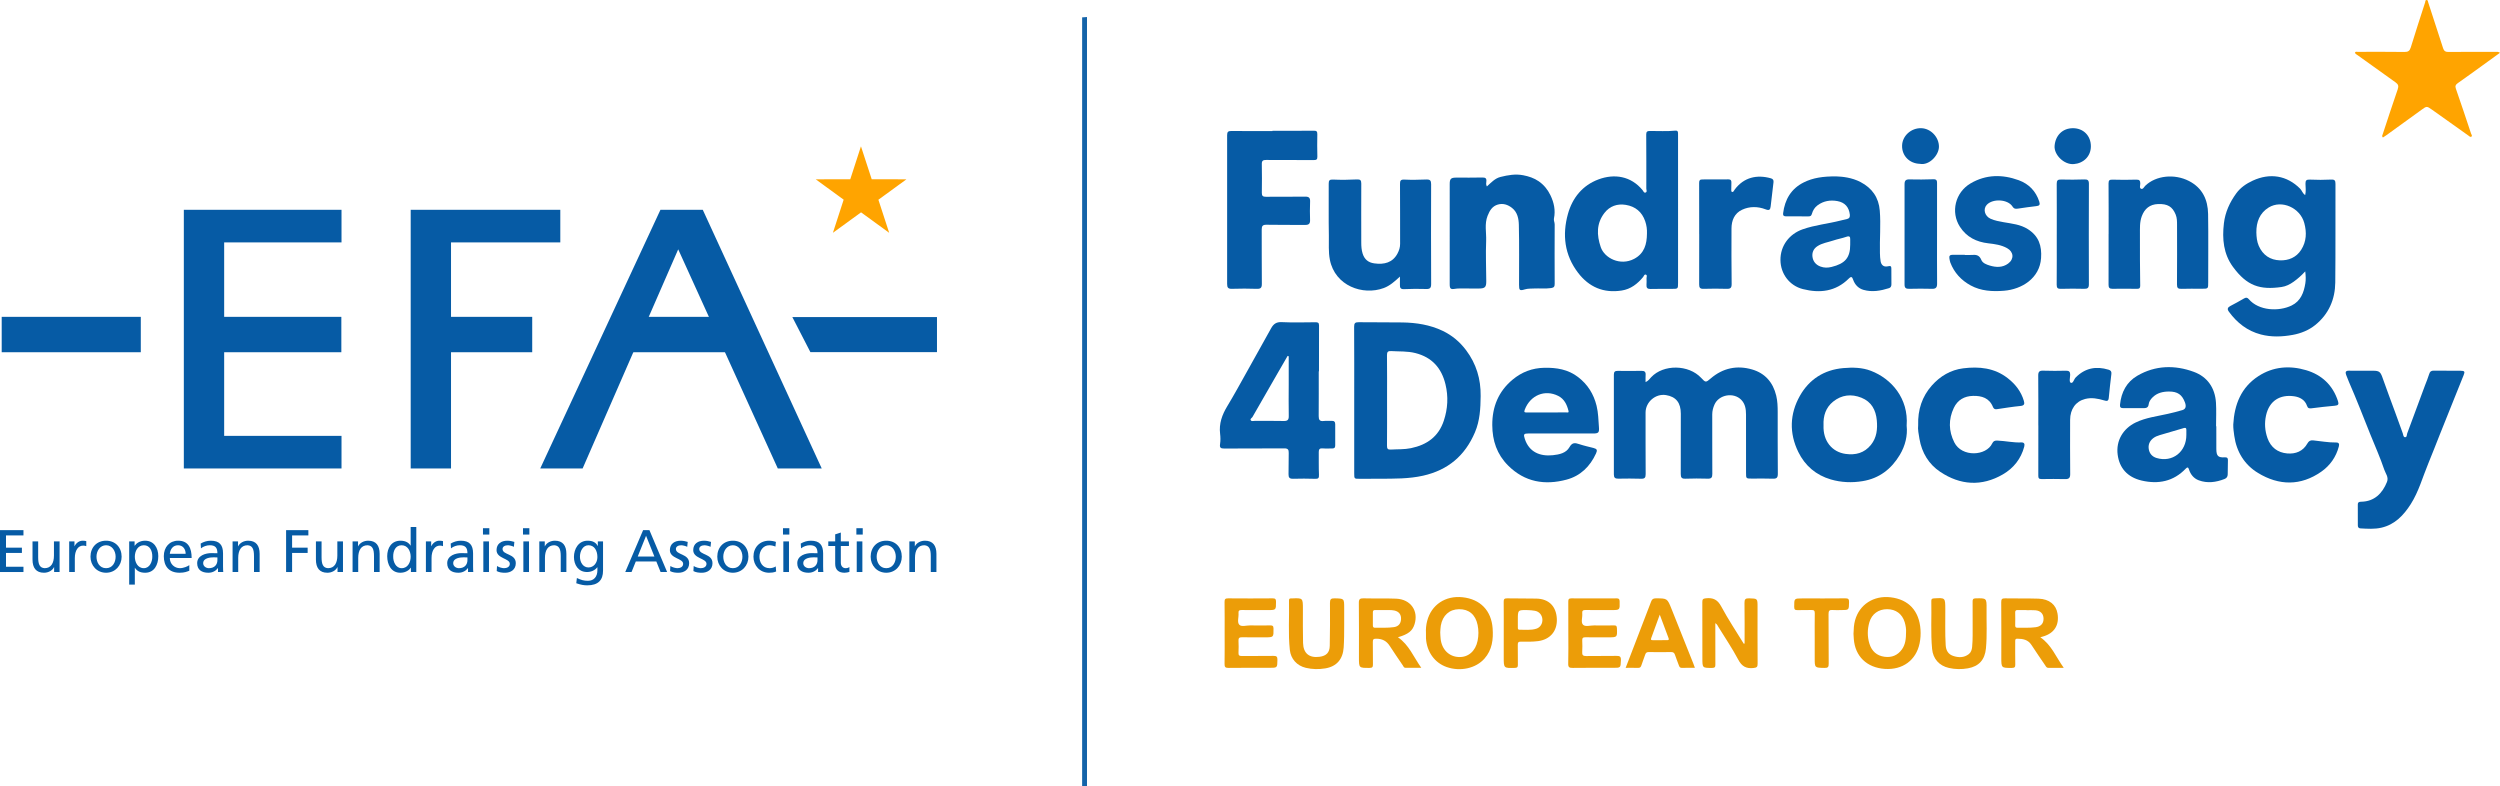 <?xml version="1.0" encoding="UTF-8"?>
<svg xmlns="http://www.w3.org/2000/svg" xmlns:xlink="http://www.w3.org/1999/xlink" version="1.1" id="Layer_1" x="0px" y="0px" width="538.326px" height="169.345px" viewBox="0 0 538.326 169.345" xml:space="preserve">
<path fill-rule="evenodd" clip-rule="evenodd" fill="#1463A9" d="M234.064,3.667c0,55.226,0,110.45,0,165.676  c-0.35,0-0.699,0.001-1.048,0.002c0-55.201,0-110.403,0-165.604C233.365,3.716,233.714,3.691,234.064,3.667z"></path>
<g>
	<polyline fill="#065BA5" points="0,114.155 5.052,114.155 5.052,115.292 1.292,115.292 1.292,117.928 4.715,117.928 4.715,119.063    1.292,119.063 1.292,122.037 5.052,122.037 5.052,123.174 0,123.174 0,114.155  "></polyline>
	<path fill="#065BA5" d="M12.831,123.174h-1.175v-1.046h-0.027c-0.361,0.749-1.239,1.201-2.157,1.201c-1.707,0-2.47-1.062-2.47-2.83   v-3.918h1.216v3.414c0,1.535,0.337,2.285,1.396,2.352c1.383,0,2.003-1.111,2.003-2.713v-3.053h1.215V123.174"></path>
	<path fill="#065BA5" d="M14.897,116.581h1.138v1.023h0.027c0.322-0.685,1.019-1.176,1.717-1.176c0.362,0,0.543,0.039,0.8,0.091   v1.085c-0.22-0.09-0.465-0.118-0.672-0.118c-1.085,0-1.795,1.034-1.795,2.688v3h-1.215V116.581"></path>
	<path fill="#065BA5" d="M22.843,116.429c2.005,0,3.348,1.445,3.348,3.448c0,1.889-1.37,3.452-3.348,3.452   c-1.989,0-3.359-1.563-3.359-3.452C19.484,117.874,20.827,116.429,22.843,116.429 M22.843,122.347c1.422,0,2.055-1.292,2.055-2.47   c0-1.251-0.763-2.468-2.055-2.468c-1.303,0-2.067,1.217-2.067,2.468C20.776,121.055,21.409,122.347,22.843,122.347z"></path>
	<path fill="#065BA5" d="M27.817,116.581h1.163v0.934h0.026c0.322-0.491,1.072-1.086,2.236-1.086c1.913,0,2.843,1.563,2.843,3.334   c0,1.809-0.84,3.566-2.832,3.566c-1.162,0-1.821-0.452-2.196-1.062h-0.024v3.62h-1.216V116.581 M30.982,117.409   c-1.316,0-1.949,1.255-1.949,2.48c0,1.099,0.569,2.457,1.938,2.457c1.303,0,1.845-1.462,1.822-2.494   C32.817,118.664,32.301,117.409,30.982,117.409z"></path>
	<path fill="#065BA5" d="M40.765,122.9c-0.465,0.171-0.996,0.429-2.082,0.429c-2.337,0-3.409-1.424-3.409-3.566   c0-1.951,1.226-3.334,3.087-3.334c2.197,0,2.906,1.603,2.906,3.722h-4.701c0,1.303,1.019,2.196,2.169,2.196   c0.801,0,1.732-0.413,2.029-0.658V122.9 M39.976,119.243c0-1.008-0.594-1.834-1.641-1.834c-1.188,0-1.678,0.984-1.768,1.834H39.976   z"></path>
	<path fill="#065BA5" d="M43.207,117.047c0.607-0.359,1.33-0.618,2.171-0.618c1.888,0,2.647,0.931,2.647,2.725v2.729   c0,0.747,0.027,1.094,0.053,1.292h-1.137v-0.853h-0.027c-0.282,0.398-0.928,1.008-2.039,1.008c-1.423,0-2.418-0.625-2.418-2.057   c0-1.654,1.808-2.169,3.064-2.169c0.476,0,0.813,0,1.292,0.026c0-1.138-0.415-1.721-1.63-1.721c-0.683,0-1.419,0.26-1.911,0.674   L43.207,117.047 M46.813,120.034c-0.26,0-0.518-0.025-0.776-0.025c-0.659,0-2.287,0.103-2.287,1.264   c0,0.695,0.673,1.074,1.227,1.074c1.202,0,1.837-0.749,1.837-1.733V120.034z"></path>
	<path fill="#065BA5" d="M50.081,116.581h1.176v1.049h0.026c0.361-0.749,1.239-1.201,2.157-1.201c1.705,0,2.468,1.058,2.468,2.83   v3.915h-1.215v-3.411c0-1.54-0.335-2.287-1.394-2.354c-1.383,0-2.005,1.111-2.005,2.715v3.05h-1.213V116.581"></path>
	<polyline fill="#065BA5" points="61.606,114.155 66.4,114.155 66.4,115.292 62.898,115.292 62.898,117.928 66.244,117.928    66.244,119.063 62.898,119.063 62.898,123.174 61.606,123.174 61.606,114.155  "></polyline>
	<path fill="#065BA5" d="M73.854,123.174h-1.175v-1.046h-0.027c-0.362,0.749-1.239,1.201-2.157,1.201   c-1.707,0-2.467-1.062-2.467-2.83v-3.918h1.215v3.414c0,1.535,0.335,2.285,1.394,2.352c1.384,0,2.003-1.111,2.003-2.713v-3.053   h1.214V123.174"></path>
	<path fill="#065BA5" d="M75.92,116.581h1.178v1.049h0.024c0.361-0.749,1.242-1.201,2.159-1.201c1.705,0,2.467,1.058,2.467,2.83   v3.915h-1.215v-3.411c0-1.54-0.335-2.287-1.396-2.354c-1.383,0-2.002,1.111-2.002,2.715v3.05H75.92V116.581"></path>
	<path fill="#065BA5" d="M88.48,122.243h-0.024c-0.324,0.489-1.074,1.086-2.25,1.086c-1.989,0-2.829-1.771-2.829-3.566   c0-1.771,0.93-3.334,2.843-3.334c1.151,0,1.808,0.452,2.183,1.058h0.026v-4.004h1.215v9.691H88.48V122.243 M86.491,122.347   c1.369,0,1.938-1.358,1.938-2.457c0-1.226-0.633-2.48-1.952-2.48c-1.316,0-1.835,1.242-1.808,2.443   C84.642,120.885,85.185,122.347,86.491,122.347z"></path>
	<path fill="#065BA5" d="M91.71,116.581h1.136v1.023h0.026c0.324-0.685,1.021-1.176,1.721-1.176c0.362,0,0.542,0.039,0.8,0.091   v1.085c-0.221-0.09-0.465-0.118-0.672-0.118c-1.085,0-1.795,1.034-1.795,2.688v3H91.71V116.581"></path>
	<path fill="#065BA5" d="M97.047,117.047c0.606-0.359,1.33-0.618,2.171-0.618c1.887,0,2.649,0.931,2.649,2.725v2.729   c0,0.747,0.026,1.094,0.051,1.292h-1.137v-0.853h-0.026c-0.284,0.398-0.93,1.008-2.043,1.008c-1.42,0-2.415-0.625-2.415-2.057   c0-1.654,1.808-2.169,3.063-2.169c0.478,0,0.812,0,1.292,0.026c0-1.138-0.414-1.721-1.629-1.721c-0.686,0-1.42,0.26-1.911,0.674   L97.047,117.047 M100.652,120.034c-0.258,0-0.517-0.025-0.775-0.025c-0.659,0-2.287,0.103-2.287,1.264   c0,0.695,0.671,1.074,1.227,1.074c1.203,0,1.836-0.749,1.836-1.733V120.034z"></path>
	<path fill="#065BA5" d="M105.369,115.108h-1.37v-1.369h1.37V115.108 M104.077,116.581h1.215v6.591h-1.215V116.581z"></path>
	<path fill="#065BA5" d="M107.023,121.882c0.478,0.309,1.163,0.465,1.51,0.465c0.556,0,1.243-0.232,1.243-0.943   c0-1.201-2.856-1.098-2.856-2.945c0-1.37,1.021-2.029,2.324-2.029c0.569,0,1.034,0.116,1.514,0.259l-0.105,1.06   c-0.271-0.168-0.993-0.338-1.277-0.338c-0.62,0-1.163,0.26-1.163,0.801c0,1.346,2.852,0.959,2.852,3.063   c0,1.41-1.12,2.057-2.296,2.057c-0.622,0-1.255-0.066-1.811-0.361L107.023,121.882"></path>
	<path fill="#065BA5" d="M113.988,115.108h-1.37v-1.369h1.37V115.108 M112.696,116.581h1.214v6.591h-1.214V116.581z"></path>
	<path fill="#065BA5" d="M116.13,116.581h1.174v1.049h0.028c0.361-0.749,1.238-1.201,2.156-1.201c1.708,0,2.47,1.058,2.47,2.83   v3.915h-1.215v-3.411c0-1.54-0.338-2.287-1.396-2.354c-1.383,0-2.003,1.111-2.003,2.715v3.05h-1.215V116.581"></path>
	<path fill="#065BA5" d="M129.852,122.886c0,2.007-1.032,3.154-3.396,3.154c-0.7,0-1.305-0.09-2.367-0.451l0.131-1.125   c0.93,0.429,1.486,0.597,2.375,0.597c1.279,0,2.042-0.868,2.042-2.266v-0.646h-0.026c-0.517,0.687-1.367,1.024-2.209,1.024   c-1.884,0-2.815-1.54-2.815-3.243c0-1.695,0.954-3.502,2.946-3.502c1.161,0,1.807,0.424,2.169,1.137h0.025v-0.984h1.125V122.886    M128.637,119.956c0-1.369-0.633-2.547-1.923-2.547c-1.229,0-1.835,1.332-1.835,2.457c0,1.24,0.696,2.324,1.835,2.324   C127.849,122.19,128.637,121.183,128.637,119.956z"></path>
	<path fill="#065BA5" d="M138.483,114.155h1.357l3.812,9.019h-1.408l-0.917-2.276h-4.419l-0.917,2.276h-1.357L138.483,114.155    M139.116,115.369l-1.796,4.472h3.592L139.116,115.369z"></path>
	<path fill="#065BA5" d="M144.35,121.882c0.476,0.309,1.163,0.465,1.512,0.465c0.556,0,1.24-0.232,1.24-0.943   c0-1.201-2.855-1.098-2.855-2.945c0-1.37,1.021-2.029,2.326-2.029c0.569,0,1.034,0.116,1.512,0.259l-0.103,1.06   c-0.271-0.168-0.995-0.338-1.279-0.338c-0.621,0-1.163,0.26-1.163,0.801c0,1.346,2.855,0.959,2.855,3.063   c0,1.41-1.124,2.057-2.3,2.057c-0.62,0-1.256-0.066-1.809-0.361L144.35,121.882"></path>
	<path fill="#065BA5" d="M149.376,121.882c0.478,0.309,1.163,0.465,1.51,0.465c0.556,0,1.242-0.232,1.242-0.943   c0-1.201-2.855-1.098-2.855-2.945c0-1.37,1.021-2.029,2.326-2.029c0.566,0,1.033,0.116,1.509,0.259l-0.103,1.06   c-0.271-0.168-0.993-0.338-1.279-0.338c-0.618,0-1.161,0.26-1.161,0.801c0,1.346,2.856,0.959,2.856,3.063   c0,1.41-1.125,2.057-2.3,2.057c-0.62,0-1.253-0.066-1.809-0.361L149.376,121.882"></path>
	<path fill="#065BA5" d="M157.814,116.429c2.001,0,3.345,1.445,3.345,3.448c0,1.889-1.37,3.452-3.345,3.452   c-1.992,0-3.361-1.563-3.361-3.452C154.453,117.874,155.798,116.429,157.814,116.429 M157.814,122.347   c1.419,0,2.053-1.292,2.053-2.47c0-1.251-0.76-2.468-2.053-2.468c-1.307,0-2.069,1.217-2.069,2.468   C155.745,121.055,156.378,122.347,157.814,122.347z"></path>
	<path fill="#065BA5" d="M166.974,117.692c-0.465-0.193-0.93-0.283-1.318-0.283c-1.357,0-2.122,1.217-2.122,2.468   c0,1.178,0.633,2.47,2.197,2.47c0.416,0,0.933-0.129,1.308-0.379l0.09,1.09c-0.502,0.23-1.085,0.271-1.527,0.271   c-1.99,0-3.36-1.563-3.36-3.452c0-2.003,1.348-3.448,3.36-3.448c0.491,0,1.124,0.116,1.477,0.259L166.974,117.692"></path>
	<path fill="#065BA5" d="M169.972,115.108h-1.37v-1.369h1.37V115.108 M168.677,116.581h1.215v6.591h-1.215V116.581z"></path>
	<path fill="#065BA5" d="M172.424,117.047c0.61-0.359,1.333-0.618,2.171-0.618c1.887,0,2.649,0.931,2.649,2.725v2.729   c0,0.747,0.025,1.094,0.051,1.292h-1.137v-0.853h-0.023c-0.287,0.398-0.933,1.008-2.044,1.008c-1.421,0-2.416-0.625-2.416-2.057   c0-1.654,1.811-2.169,3.063-2.169c0.48,0,0.814,0,1.292,0.026c0-1.138-0.414-1.721-1.626-1.721c-0.687,0-1.424,0.26-1.915,0.674   L172.424,117.047 M176.03,120.034c-0.256,0-0.517-0.025-0.775-0.025c-0.659,0-2.287,0.103-2.287,1.264   c0,0.695,0.672,1.074,1.228,1.074c1.204,0,1.835-0.749,1.835-1.733V120.034z"></path>
	<path fill="#065BA5" d="M182.801,117.565h-1.745v3.604c0,0.765,0.465,1.178,1.021,1.178c0.375,0,0.646-0.116,0.827-0.232v1.034   c-0.271,0.077-0.646,0.181-1.034,0.181c-1.254,0-2.029-0.597-2.029-1.912v-3.852h-1.486v-0.984h1.486v-1.521l1.214-0.389v1.91   h1.745V117.565"></path>
	<path fill="#065BA5" d="M185.773,115.108h-1.37v-1.369h1.37V115.108 M184.48,116.581h1.215v6.591h-1.215V116.581z"></path>
	<path fill="#065BA5" d="M190.838,116.429c2.002,0,3.344,1.445,3.344,3.448c0,1.889-1.368,3.452-3.344,3.452   c-1.99,0-3.36-1.563-3.36-3.452C187.479,117.874,188.822,116.429,190.838,116.429 M190.838,122.347c1.421,0,2.054-1.292,2.054-2.47   c0-1.251-0.762-2.468-2.054-2.468c-1.306,0-2.068,1.217-2.068,2.468C188.771,121.055,189.404,122.347,190.838,122.347z"></path>
	<path fill="#065BA5" d="M195.811,116.581h1.176v1.049h0.026c0.362-0.749,1.243-1.201,2.16-1.201c1.704,0,2.468,1.058,2.468,2.83   v3.915h-1.217v-3.411c0-1.54-0.333-2.287-1.396-2.354c-1.382,0-2.003,1.111-2.003,2.715v3.05h-1.214V116.581"></path>
	<rect x="91.448" y="68.226" fill="#065BA5" width="23.154" height="7.62"></rect>
	<polyline fill="#065BA5" points="88.434,45.178 120.651,45.178 120.651,52.201 97.118,52.201 97.118,68.48 97.089,69.949    97.089,70.813 97.118,75.501 97.118,100.88 88.434,100.88 88.434,45.178  "></polyline>
	<rect x="132.341" y="68.226" fill="#065BA5" width="27.933" height="7.62"></rect>
	<polyline fill="#FFA400" points="195.184,38.611 189.146,43.009 191.467,50.131 185.411,45.723 179.351,50.131 181.666,42.996    175.646,38.611 183.089,38.603 185.389,31.509 187.707,38.603 195.184,38.611  "></polyline>
	<polyline fill="#065BA5" points="116.327,100.88 125.454,100.88 146.038,53.687 167.484,100.88 176.947,100.88 151.33,45.178    142.213,45.178 116.327,100.88  "></polyline>
	<rect x="43.551" y="68.226" fill="#065BA5" width="29.951" height="7.62"></rect>
	<rect x="0.366" y="68.226" fill="#065BA5" width="29.951" height="7.62"></rect>
	<polyline fill="#065BA5" points="39.584,45.178 73.539,45.178 73.539,52.201 48.269,52.201 48.269,68.48 48.252,70.074    48.252,72.443 48.269,75.501 48.269,93.856 73.539,93.856 73.539,100.88 39.584,100.88 39.584,45.178  "></polyline>
	<polyline fill="#065BA5" points="170.616,68.278 201.761,68.278 201.761,75.82 174.5,75.82 170.616,68.278  "></polyline>
</g>
<g>
	<path fill-rule="evenodd" clip-rule="evenodd" fill="#065BA5" d="M291.604,86.171c0-5.266,0.015-10.531-0.018-15.795   c-0.004-0.765,0.193-1.006,0.981-0.993c3.158,0.051,6.318-0.007,9.476,0.05c2.964,0.055,5.862,0.506,8.576,1.793   c2.04,0.97,3.714,2.373,5.075,4.185c2.201,2.932,3.181,6.209,3.136,9.869c-0.032,2.673-0.155,5.278-1.225,7.803   c-2.141,5.046-5.811,8.138-11.169,9.347c-3.094,0.697-6.208,0.637-9.329,0.66c-1.463,0.012-2.926-0.004-4.389,0.008   c-1.084,0.01-1.115-0.01-1.115-1.133C291.601,96.7,291.602,91.435,291.604,86.171z M298.676,86.219   c0,3.245,0.017,6.492-0.014,9.737c-0.006,0.641,0.145,0.895,0.824,0.85c1.447-0.094,2.884,0.002,4.346-0.304   c3.452-0.723,5.919-2.483,7.06-5.899c0.862-2.583,1.008-5.202,0.362-7.857c-0.852-3.501-2.897-5.813-6.476-6.721   c-1.731-0.438-3.478-0.316-5.22-0.427c-0.688-0.043-0.906,0.177-0.898,0.882C298.698,79.727,298.677,82.972,298.676,86.219z"></path>
	<path fill-rule="evenodd" clip-rule="evenodd" fill="#065BA5" d="M496.389,58.435c-0.828,0.896-1.619,1.598-2.491,2.221   c-0.806,0.576-1.658,1.01-2.616,1.146c-4.599,0.658-7.432-0.196-10.466-4.346c-2.029-2.776-2.341-5.99-1.943-9.358   c0.286-2.434,1.257-4.52,2.653-6.45c0.91-1.257,2.176-2.111,3.565-2.751c3.691-1.705,7.349-1.133,10.2,1.735   c0.388,0.391,0.5,0.994,1.085,1.377c0.204-0.84,0.086-1.643,0.065-2.424c-0.02-0.748,0.211-0.945,0.962-0.91   c1.517,0.072,3.042,0.072,4.559-0.006c0.778-0.04,0.938,0.213,0.936,0.931c-0.024,7.075,0.031,14.15-0.043,21.225   c-0.038,3.662-1.421,6.826-4.306,9.156c-1.386,1.12-3.073,1.805-4.838,2.128c-2.283,0.417-4.596,0.512-6.869-0.083   c-2.911-0.759-5.141-2.504-6.896-4.911c-0.429-0.585-0.248-0.929,0.325-1.231c0.977-0.517,1.957-1.032,2.906-1.598   c0.429-0.257,0.723-0.259,1.053,0.129c2.15,2.523,6.484,2.71,9.229,1.368c1.962-0.959,2.63-2.787,2.951-4.776   C496.538,60.216,496.503,59.404,496.389,58.435z M485.863,50.049c0.028,0.988,0.11,1.957,0.519,2.892   c0.877,2.01,2.479,3.054,4.567,3.121c1.837,0.06,3.521-0.617,4.565-2.27c1.141-1.801,1.219-3.738,0.663-5.785   c-0.883-3.246-4.829-5.059-7.658-3.327C486.576,45.87,485.838,47.807,485.863,50.049z"></path>
	<path fill-rule="evenodd" clip-rule="evenodd" fill="#065BA5" d="M354.344,82.284c0.609-0.281,0.882-0.717,1.215-1.068   c2.636-2.799,8.052-2.748,10.758,0.159c0.956,1.028,1.001,1.019,2.055,0.114c2.632-2.254,5.676-2.881,8.924-1.929   c2.758,0.806,4.487,2.753,5.178,5.628c0.286,1.189,0.317,2.361,0.319,3.554c0.007,4.417-0.013,8.833,0.029,13.249   c0.008,0.844-0.232,1.124-1.087,1.086c-1.488-0.064-2.981-0.019-4.473-0.02c-1.283-0.002-1.284-0.002-1.284-1.248   c0-4.182,0.009-8.364-0.005-12.547c-0.004-1.15-0.161-2.277-1.02-3.16c-1.65-1.699-4.827-1.137-5.775,1.027   c-0.294,0.671-0.48,1.363-0.479,2.117c0.014,4.27-0.011,8.539,0.018,12.809c0.005,0.751-0.193,1.043-0.987,1.018   c-1.606-0.051-3.218-0.051-4.824,0.008c-0.798,0.029-0.991-0.274-0.986-1.017c0.025-4.327,0.008-8.657,0.013-12.985   c0.003-2.349-1.032-3.656-3.194-4.005c-2.252-0.364-4.401,1.491-4.397,3.777c0.01,4.415-0.013,8.829,0.02,13.245   c0.004,0.77-0.219,1.017-0.997,0.99c-1.635-0.059-3.276-0.04-4.913-0.014c-0.669,0.012-0.937-0.213-0.936-0.911   c0.016-7.163,0.014-14.328-0.001-21.491c-0.003-0.626,0.248-0.815,0.838-0.809c1.696,0.023,3.394,0.033,5.089-0.006   c0.693-0.016,0.967,0.225,0.911,0.914C354.314,81.229,354.344,81.693,354.344,82.284z"></path>
	<path fill-rule="evenodd" clip-rule="evenodd" fill="#065BA5" d="M361.337,45.112c0,5.262,0.003,10.523-0.002,15.785   c0,1.305-0.006,1.304-1.291,1.305c-1.55,0.003-3.1-0.013-4.648,0.024c-0.661,0.015-0.901-0.251-0.858-0.884   c0.031-0.465,0.032-0.936,0.009-1.402c-0.013-0.271,0.212-0.659-0.123-0.795c-0.358-0.146-0.433,0.291-0.603,0.499   c-1.222,1.488-2.674,2.616-4.635,2.919c-3.889,0.602-7.025-0.74-9.38-3.823c-2.92-3.824-3.435-8.175-2.18-12.68   c0.964-3.458,3.133-6.146,6.578-7.43c3.424-1.276,7.006-0.729,9.503,2.333c0.17,0.207,0.283,0.631,0.627,0.504   c0.403-0.147,0.167-0.56,0.167-0.853c0.004-3.887,0.009-7.774-0.019-11.663c-0.004-0.604,0.239-0.743,0.779-0.747   c1.839-0.011,3.681,0.11,5.518-0.075c0.384-0.039,0.539,0.142,0.55,0.496c0.006,0.205,0.006,0.409,0.006,0.614   C361.335,34.531,361.335,39.822,361.337,45.112z M354.641,50.309c0.04-0.919-0.084-1.804-0.38-2.672   c-0.687-2.015-2.124-3.183-4.177-3.523c-1.826-0.303-3.463,0.272-4.595,1.735c-1.748,2.259-1.688,4.756-0.796,7.375   c0.801,2.346,4.181,4.094,7.182,2.519C354.085,54.583,354.618,52.573,354.641,50.309z"></path>
	<path fill-rule="evenodd" clip-rule="evenodd" fill="#065BA5" d="M283.965,79.96c0,3.217,0.016,6.434-0.011,9.648   c-0.007,0.785,0.224,1.145,1.063,1.047c0.577-0.068,1.168-0.008,1.753-0.031c0.521-0.02,0.745,0.214,0.743,0.73   c-0.01,1.521-0.018,3.04,0,4.561c0.006,0.508-0.224,0.67-0.692,0.658c-0.672-0.018-1.349,0.041-2.016-0.021   c-0.626-0.058-0.842,0.183-0.835,0.776c0.02,1.637-0.029,3.275,0.044,4.91c0.032,0.72-0.14,0.895-0.856,0.865   c-1.576-0.064-3.157-0.041-4.735-0.008c-0.724,0.015-0.982-0.252-0.961-0.98c0.047-1.518-0.007-3.04,0.04-4.559   c0.024-0.742-0.18-1.014-0.982-1.008c-4.298,0.041-8.597,0.002-12.894,0.036c-0.785,0.007-1.032-0.179-0.907-0.991   c0.111-0.713,0.094-1.467,0.006-2.188c-0.268-2.202,0.434-4.104,1.556-5.959c1.504-2.486,2.892-5.046,4.314-7.581   c1.713-3.05,3.425-6.102,5.109-9.167c0.51-0.926,1.114-1.39,2.279-1.333c2.422,0.117,4.854,0.044,7.28,0.025   c0.487-0.003,0.766,0.077,0.764,0.658c-0.017,3.303-0.009,6.607-0.009,9.91C284,79.96,283.982,79.96,283.965,79.96z    M277.501,76.717c-0.078-0.028-0.156-0.057-0.234-0.085c-0.71,1.228-1.423,2.455-2.13,3.684c-1.818,3.158-3.639,6.314-5.445,9.48   c-0.133,0.232-0.576,0.381-0.353,0.714c0.174,0.257,0.545,0.119,0.828,0.12c2.077,0.008,4.153-0.032,6.229,0.021   c0.831,0.021,1.133-0.216,1.114-1.078c-0.049-2.249-0.011-4.5-0.009-6.751C277.502,80.787,277.501,78.753,277.501,76.717z"></path>
	<path fill-rule="evenodd" clip-rule="evenodd" fill="#065BA5" d="M320.169,40.15c0.929-0.845,1.748-1.752,2.936-2.049   c1.6-0.399,3.209-0.689,4.885-0.365c1.206,0.234,2.333,0.603,3.343,1.3c1.106,0.764,1.926,1.781,2.508,2.977   c0.774,1.595,1.14,3.262,0.77,5.045c-0.087,0.419,0.161,0.833,0.159,1.277c-0.021,4.241-0.023,8.482,0,12.723   c0.002,0.586-0.097,0.874-0.755,0.971c-1.256,0.183-2.508,0.031-3.761,0.095c-0.635,0.033-1.261-0.007-1.9,0.187   c-1.126,0.343-1.257,0.205-1.257-0.975c-0.002-4.299,0.056-8.6-0.043-12.896c-0.03-1.326-0.288-2.738-1.468-3.665   c-0.896-0.704-1.936-1.057-3.062-0.725c-1.184,0.349-1.743,1.265-2.193,2.397c-0.719,1.797-0.247,3.617-0.32,5.414   c-0.117,2.889,0.009,5.786,0.026,8.678c0.009,1.291-0.269,1.578-1.577,1.588c-1.402,0.011-2.808-0.01-4.21-0.008   c-0.29,0-0.586,0.013-0.87,0.063c-1.012,0.175-1.218,0.015-1.218-0.988c0-7.195,0-14.389,0.003-21.583   c0-1.104,0.266-1.365,1.395-1.366c1.872-0.003,3.744,0.027,5.615-0.021c0.69-0.017,0.961,0.174,0.876,0.877   C320.014,39.402,319.951,39.734,320.169,40.15z"></path>
	<path fill-rule="evenodd" clip-rule="evenodd" fill="#065BA5" d="M508.741,79.831c0.76,0,1.521,0.003,2.28,0   c1.309-0.002,1.573,0.26,2.015,1.521c0.88,2.517,1.829,5.01,2.745,7.515c0.539,1.477,1.068,2.955,1.606,4.432   c0.114,0.316,0.105,0.83,0.487,0.845c0.444,0.019,0.356-0.514,0.47-0.821c1.285-3.465,2.57-6.929,3.854-10.393   c0.294-0.792,0.638-1.568,0.876-2.377c0.16-0.549,0.433-0.75,0.995-0.742c1.931,0.028,3.86,0.017,5.792,0.025   c0.836,0.003,0.947,0.184,0.647,0.918c-0.712,1.743-1.405,3.493-2.106,5.24c-1.002,2.502-2.008,5.004-3.008,7.507   c-0.836,2.095-1.639,4.203-2.505,6.286c-1.223,2.946-2.062,6.074-3.791,8.784c-1.508,2.364-3.394,4.38-6.302,5.054   c-1.5,0.348-3.019,0.234-4.533,0.152c-0.4-0.021-0.55-0.272-0.55-0.648c0.001-1.491,0.01-2.982-0.005-4.475   c-0.006-0.537,0.302-0.611,0.733-0.618c2.842-0.048,4.558-1.802,5.545-4.251c0.418-1.04-0.292-1.801-0.575-2.643   c-0.871-2.594-1.998-5.094-3.016-7.63c-1.506-3.753-2.959-7.531-4.58-11.239c-0.222-0.506-0.42-1.021-0.615-1.539   c-0.229-0.607-0.102-0.943,0.644-0.914c0.964,0.036,1.931,0.008,2.896,0.008C508.741,79.829,508.741,79.831,508.741,79.831z"></path>
	<path fill-rule="evenodd" clip-rule="evenodd" fill="#065BA5" d="M273.999,28.162c2.952,0,5.904,0.023,8.856-0.018   c0.627-0.009,0.816,0.136,0.803,0.764c-0.036,1.607-0.029,3.217,0.009,4.825c0.016,0.591-0.189,0.74-0.757,0.736   c-3.422-0.024-6.843,0.001-10.265-0.024c-0.654-0.005-0.952,0.137-0.938,0.868c0.041,2.076,0.031,4.152,0.003,6.226   c-0.009,0.668,0.259,0.84,0.888,0.833c2.808-0.027,5.616,0.019,8.422-0.03c0.866-0.015,1.119,0.28,1.081,1.113   c-0.06,1.314-0.042,2.632-0.005,3.947c0.021,0.759-0.266,1.039-1.027,1.032c-2.777-0.028-5.557,0.026-8.333-0.037   c-0.841-0.018-1.056,0.263-1.051,1.035c0.022,3.89-0.014,7.779,0.028,11.668c0.01,0.849-0.227,1.127-1.091,1.095   c-1.782-0.065-3.569-0.063-5.351-0.004c-0.842,0.028-1.035-0.286-1.033-1.067c0.021-10.674,0.021-21.348,0-32.021   c-0.001-0.711,0.225-0.901,0.905-0.894c2.951,0.03,5.903,0.013,8.854,0.013C273.999,28.201,273.999,28.182,273.999,28.162z"></path>
	<path fill-rule="evenodd" clip-rule="evenodd" fill="#065BA5" d="M395.384,37.982c1.358,0.044,3.368,0.242,5.237,1.215   c2.503,1.305,3.924,3.338,4.151,6.143c0.251,3.057-0.042,6.121,0.035,9.181c0.015,0.583,0.044,1.171,0.146,1.743   c0.161,0.898,0.76,1.294,1.645,1.064c0.566-0.148,0.672,0.064,0.668,0.55c-0.009,1.11-0.007,2.221,0.013,3.331   c0.007,0.403-0.14,0.721-0.502,0.836c-1.802,0.571-3.643,0.904-5.507,0.373c-1.096-0.313-1.847-1.102-2.23-2.174   c-0.208-0.586-0.38-0.817-0.924-0.275c-2.821,2.819-6.245,3.213-9.908,2.28c-2.895-0.737-4.799-3.311-4.822-6.25   c-0.026-3.102,1.903-5.604,4.764-6.616c2.664-0.94,5.459-1.194,8.165-1.888c0.478-0.122,0.96-0.224,1.439-0.343   c0.492-0.122,0.623-0.461,0.572-0.931c-0.181-1.613-1.064-2.63-2.684-2.921c-1.521-0.271-2.963-0.042-4.247,0.896   c-0.646,0.47-1.028,1.111-1.238,1.85c-0.115,0.41-0.299,0.554-0.728,0.548c-1.608-0.023-3.215-0.021-4.824-0.006   c-0.482,0.004-0.712-0.157-0.647-0.666c0.374-2.964,1.719-5.291,4.46-6.652C390.386,38.292,392.509,37.966,395.384,37.982z    M398.405,52.666c0-0.351-0.011-0.702,0.002-1.052c0.02-0.589-0.103-0.878-0.809-0.631c-0.934,0.326-1.921,0.495-2.858,0.812   c-1.148,0.389-2.379,0.534-3.428,1.238c-0.801,0.539-1.125,1.315-1.044,2.167c0.099,1.043,0.713,1.83,1.751,2.204   c0.782,0.282,1.521,0.288,2.37,0.078C397.292,56.771,398.416,55.508,398.405,52.666z"></path>
	<path fill-rule="evenodd" clip-rule="evenodd" fill="#065BA5" d="M336.189,93.338c-2.341,0-4.681-0.002-7.02,0.001   c-1.062,0.002-1.162,0.159-0.825,1.188c0.934,2.837,3.288,3.779,6.027,3.494c1.38-0.145,2.855-0.443,3.583-1.73   c0.604-1.069,1.216-0.951,2.121-0.646c0.989,0.334,2.019,0.55,3.033,0.813c0.783,0.202,0.896,0.454,0.564,1.181   c-1.285,2.814-3.359,4.84-6.337,5.637c-4.697,1.257-9.018,0.543-12.603-3.043c-2.408-2.409-3.387-5.348-3.401-8.707   c-0.018-3.941,1.338-7.249,4.38-9.781c1.958-1.629,4.216-2.498,6.817-2.551c2.646-0.053,5.123,0.344,7.275,1.995   c2.063,1.584,3.354,3.625,3.988,6.185c0.379,1.533,0.386,3.057,0.507,4.592c0.095,1.193-0.098,1.379-1.269,1.379   c-2.28-0.004-4.563-0.002-6.843-0.002C336.189,93.341,336.189,93.339,336.189,93.338z M332.896,88.813   c1.461,0,2.921,0.008,4.381-0.006c0.21-0.001,0.592,0.145,0.464-0.354c-0.344-1.34-0.898-2.542-2.207-3.201   c-2.873-1.451-5.994-0.155-7.194,2.931c-0.216,0.554-0.091,0.646,0.44,0.638C330.152,88.798,331.523,88.813,332.896,88.813z"></path>
	<path fill-rule="evenodd" clip-rule="evenodd" fill="#065BA5" d="M410.561,91.666c0.235,2.136-0.301,4.327-1.474,6.285   c-1.817,3.028-4.397,5.06-8.013,5.653c-2.329,0.382-4.604,0.286-6.841-0.365c-3.192-0.93-5.56-2.959-7.007-5.916   c-1.983-4.053-1.848-8.205,0.343-12.088c2.004-3.555,5.214-5.611,9.351-5.973c2.012-0.176,4.043-0.147,5.965,0.594   C407.241,81.532,410.999,85.747,410.561,91.666z M392.662,91.575c-0.141,3.45,1.889,5.763,4.737,6.164   c2.153,0.302,4.037-0.172,5.468-1.945c1.27-1.57,1.439-3.408,1.265-5.297c-0.205-2.201-1.143-3.988-3.307-4.856   c-2.171-0.871-4.277-0.628-6.097,0.841C393.158,87.748,392.572,89.528,392.662,91.575z"></path>
	<path fill-rule="evenodd" clip-rule="evenodd" fill="#065BA5" d="M477.239,91.792c0,1.637-0.018,3.275,0.004,4.913   c0.021,1.508,0.391,1.853,1.855,1.774c0.443-0.024,0.654,0.127,0.642,0.592c-0.026,1.023-0.037,2.046-0.045,3.068   c-0.005,0.498-0.224,0.821-0.688,1.004c-1.825,0.71-3.692,0.976-5.559,0.277c-1.051-0.394-1.755-1.247-2.094-2.334   c-0.165-0.528-0.363-0.521-0.705-0.164c-2.647,2.757-5.9,3.395-9.482,2.557c-3.133-0.732-4.8-2.758-5.17-5.57   c-0.397-3.033,1.175-5.621,3.864-6.926c2.195-1.063,4.585-1.33,6.913-1.863c1.066-0.244,2.136-0.496,3.181-0.82   c0.7-0.219,0.847-0.802,0.531-1.648c-0.618-1.66-1.565-2.357-3.476-2.344c-1.293,0.01-2.541,0.291-3.52,1.281   c-0.428,0.432-0.747,0.902-0.822,1.498c-0.072,0.592-0.427,0.795-0.957,0.797c-1.52,0.002-3.041-0.01-4.561,0.002   c-0.565,0.004-0.697-0.28-0.645-0.781c0.272-2.654,1.411-4.848,3.733-6.199c3.886-2.261,8.063-2.342,12.163-0.832   c2.927,1.076,4.565,3.457,4.764,6.635c0.104,1.688,0.019,3.389,0.019,5.084C477.203,91.792,477.22,91.792,477.239,91.792z    M470.788,93.643c0-0.35-0.004-0.701,0.002-1.051c0.005-0.371-0.108-0.547-0.527-0.423c-1.73,0.516-3.471,1.012-5.203,1.525   c-0.505,0.148-0.998,0.348-1.417,0.672c-0.818,0.633-1.13,1.504-0.92,2.484c0.187,0.871,0.745,1.493,1.646,1.768   C467.766,99.655,470.814,97.296,470.788,93.643z"></path>
	<path fill-rule="evenodd" clip-rule="evenodd" fill="#065BA5" d="M301.451,59.554c-1.17,1.083-2.195,1.992-3.489,2.471   c-4.508,1.671-10.501-0.479-11.599-6.088c-0.339-1.73-0.186-3.436-0.219-5.149c-0.072-3.74-0.009-7.484-0.032-11.225   c-0.004-0.724,0.179-0.935,0.957-0.897c1.69,0.083,3.391,0.059,5.082-0.028c0.754-0.039,0.978,0.153,0.974,0.898   c-0.023,4.24-0.011,8.479-0.003,12.719c0.001,0.788,0.052,1.567,0.291,2.337c0.392,1.255,1.213,1.939,2.5,2.119   c2.16,0.305,3.968-0.161,5.007-2.113c0.341-0.641,0.568-1.318,0.566-2.073c-0.014-4.299,0.009-8.596-0.022-12.894   c-0.006-0.749,0.145-1,0.964-0.958c1.572,0.08,3.155,0.032,4.731-0.023c0.766-0.025,1.007,0.223,1.005,1.007   c-0.027,7.164-0.028,14.327,0.005,21.49c0.004,0.856-0.245,1.111-1.091,1.082c-1.576-0.055-3.157-0.038-4.733,0.031   c-0.734,0.032-0.926-0.264-0.899-0.907C301.468,60.836,301.451,60.315,301.451,59.554z"></path>
	<path fill-rule="evenodd" clip-rule="evenodd" fill="#065BA5" d="M454.05,50.367c0-3.627,0.016-7.254-0.016-10.881   c-0.006-0.698,0.249-0.819,0.882-0.802c1.694,0.046,3.394,0.058,5.088-0.003c0.704-0.026,0.86,0.237,0.862,0.852   c0.003,0.384-0.233,0.951,0.178,1.12c0.406,0.167,0.638-0.406,0.912-0.67c2.28-2.196,6.285-2.615,9.406-1.004   c2.898,1.495,4.059,4.037,4.108,7.115c0.078,4.883,0.013,9.769,0.022,14.653c0.003,1.426,0.026,1.427-1.388,1.428   c-1.461,0.002-2.926-0.036-4.386,0.019c-0.737,0.028-0.955-0.206-0.948-0.942c0.031-4.27,0.021-8.541,0.012-12.811   c-0.002-0.755,0.003-1.507-0.295-2.241c-0.691-1.696-1.733-2.341-3.804-2.263c-1.77,0.065-2.882,1.008-3.477,2.58   c-0.5,1.313-0.403,2.642-0.414,3.962c-0.032,3.677,0.025,7.354,0.058,11.031c0.004,0.469-0.131,0.688-0.652,0.68   c-1.782-0.026-3.567-0.026-5.352-0.004c-0.62,0.007-0.813-0.265-0.811-0.851c0.013-3.656,0.007-7.312,0.007-10.966   C454.045,50.367,454.047,50.367,454.05,50.367z"></path>
	<path fill-rule="evenodd" clip-rule="evenodd" fill="#065BA5" d="M413.039,91.563c-0.099-3.342,0.854-6.186,2.941-8.547   c1.783-2.015,4.062-3.371,6.765-3.707c3.411-0.423,6.719-0.104,9.573,2.121c1.652,1.286,2.89,2.865,3.486,4.9   c0.194,0.662,0.079,1.006-0.731,1.086c-1.712,0.167-3.413,0.441-5.114,0.697c-0.441,0.067-0.676-0.136-0.817-0.484   c-0.787-1.939-2.402-2.42-4.271-2.384c-1.879,0.035-3.342,0.875-4.153,2.583c-1.172,2.469-1.128,4.975,0.102,7.426   c1.631,3.248,6.876,2.956,8.168,0.221c0.244-0.516,0.569-0.629,1.104-0.607c1.723,0.069,3.415,0.473,5.15,0.397   c0.599-0.026,0.802,0.294,0.636,0.917c-0.701,2.629-2.3,4.626-4.582,5.955c-4.58,2.666-9.2,2.349-13.529-0.55   c-2.445-1.639-3.934-4.097-4.449-7.071C413.137,93.479,412.935,92.45,413.039,91.563z"></path>
	<path fill-rule="evenodd" clip-rule="evenodd" fill="#FFA400" d="M538.326,11.361c-1.307,0.947-2.526,1.835-3.752,2.718   c-1.776,1.281-3.548,2.572-5.343,3.829c-0.479,0.336-0.607,0.62-0.395,1.222c1.121,3.195,2.179,6.413,3.256,9.625   c0.07,0.21,0.309,0.464,0.107,0.641c-0.251,0.221-0.48-0.065-0.683-0.207c-2.596-1.841-5.187-3.689-7.782-5.535   c-1.178-0.839-1.176-0.834-2.318-0.004c-2.506,1.817-5.014,3.631-7.523,5.443c-0.254,0.184-0.523,0.347-0.781,0.517   c-0.295-0.297-0.096-0.534-0.02-0.762c1.063-3.217,2.111-6.438,3.217-9.64c0.233-0.679,0.111-1.061-0.459-1.463   c-2.744-1.939-5.463-3.911-8.194-5.867c-0.211-0.151-0.465-0.251-0.564-0.528c0.123-0.31,0.393-0.186,0.6-0.186   c3.362-0.004,6.722-0.023,10.083,0.022c0.78,0.011,1.117-0.236,1.347-0.989c0.989-3.239,2.045-6.457,3.085-9.68   c0.064-0.199-0.004-0.534,0.343-0.515c0.262,0.014,0.245,0.283,0.305,0.471c1.075,3.303,2.158,6.604,3.22,9.91   c0.189,0.585,0.5,0.813,1.144,0.805c3.361-0.035,6.723-0.021,10.084-0.018C537.583,11.169,537.879,11.083,538.326,11.361z"></path>
	<path fill-rule="evenodd" clip-rule="evenodd" fill="#065BA5" d="M423.086,54.903c0.497,0,0.996,0.034,1.488-0.008   c0.922-0.077,1.642,0.01,2.062,1.066c0.283,0.71,1.137,1.019,1.849,1.23c1.342,0.396,2.709,0.457,3.924-0.432   c1.336-0.977,1.216-2.526-0.224-3.325c-1.251-0.694-2.641-0.883-4.018-1.037c-2.583-0.292-4.706-1.35-6.131-3.557   c-2.055-3.181-0.995-7.423,2.291-9.35c3.336-1.955,6.848-1.962,10.362-0.685c2.17,0.788,3.705,2.355,4.434,4.629   c0.216,0.675,0.011,0.884-0.655,0.953c-1.301,0.137-2.596,0.345-3.892,0.529c-0.495,0.071-0.859,0.122-1.233-0.457   c-1.012-1.571-4.218-1.736-5.511-0.375c-0.877,0.925-0.484,2.458,0.824,3.034c0.882,0.389,1.83,0.559,2.782,0.729   c1.794,0.319,3.613,0.468,5.244,1.509c2.34,1.494,3.004,3.588,2.825,6.215c-0.294,4.375-4.165,6.728-7.979,7.035   c-2.466,0.199-4.944,0.074-7.181-1.143c-2.026-1.104-3.545-2.736-4.382-4.93c-0.104-0.27-0.131-0.566-0.193-0.852   c-0.118-0.562,0.106-0.826,0.686-0.818c0.875,0.011,1.751,0.002,2.627,0.002C423.086,54.878,423.086,54.891,423.086,54.903z"></path>
	<path fill-rule="evenodd" clip-rule="evenodd" fill="#065BA5" d="M480.891,91.402c0.234-4.287,1.679-7.988,5.425-10.415   c3.184-2.063,6.722-2.329,10.273-1.271c3.365,1,5.734,3.22,6.847,6.65c0.219,0.674,0.095,0.939-0.667,0.999   c-1.687,0.133-3.364,0.356-5.044,0.555c-0.449,0.054-0.773,0.013-0.947-0.51c-0.439-1.335-1.585-1.915-2.811-2.084   c-2.992-0.411-5.309,0.94-6.016,4.111c-0.372,1.673-0.256,3.319,0.313,4.919c0.707,1.984,2.195,3.109,4.246,3.283   c1.814,0.154,3.394-0.454,4.354-2.162c0.264-0.469,0.601-0.713,1.201-0.654c1.656,0.159,3.295,0.488,4.967,0.459   c0.627-0.01,0.729,0.333,0.588,0.865c-0.594,2.268-1.897,4.105-3.77,5.417c-4.44,3.11-9.118,3.021-13.626,0.281   c-2.9-1.764-4.631-4.538-5.116-7.991C480.997,93.042,480.872,92.237,480.891,91.402z"></path>
	<path fill-rule="evenodd" clip-rule="evenodd" fill="#065BA5" d="M365.887,50.442c0-3.684,0.009-7.368-0.008-11.052   c-0.003-0.513,0.126-0.755,0.68-0.752c1.871,0.013,3.743,0.003,5.613-0.016c0.505-0.005,0.674,0.222,0.65,0.696   c-0.027,0.526-0.025,1.052-0.027,1.579c0,0.168-0.027,0.381,0.19,0.436c0.201,0.05,0.306-0.116,0.396-0.27   c0.044-0.076,0.086-0.153,0.138-0.224c1.988-2.685,4.824-3.282,7.795-2.447c0.448,0.125,0.631,0.382,0.578,0.828   c-0.205,1.74-0.414,3.479-0.613,5.22c-0.08,0.688-0.27,0.955-1.065,0.646c-1.684-0.653-3.463-0.683-5.097,0.083   c-1.634,0.766-2.266,2.29-2.272,4.04c-0.017,3.977-0.017,7.953,0.033,11.929c0.01,0.825-0.238,1.079-1.047,1.055   c-1.665-0.05-3.334-0.051-4.998,0.001c-0.755,0.023-0.956-0.248-0.95-0.962c0.025-3.596,0.012-7.192,0.012-10.789   C365.893,50.442,365.889,50.442,365.887,50.442z"></path>
	<path fill-rule="evenodd" clip-rule="evenodd" fill="#065BA5" d="M438.909,91.595c0-3.564,0.022-7.13-0.016-10.693   c-0.01-0.837,0.225-1.121,1.091-1.084c1.634,0.07,3.273,0.035,4.909,0.007c0.645-0.011,0.892,0.229,0.881,0.876   c-0.01,0.602-0.277,1.555,0.131,1.723c0.498,0.207,0.668-0.755,1.061-1.148c2.024-2.03,4.384-2.49,7.074-1.667   c0.482,0.147,0.664,0.409,0.607,0.893c-0.194,1.71-0.41,3.419-0.56,5.134c-0.071,0.824-0.445,0.751-1.054,0.57   c-1.316-0.389-2.65-0.649-4.037-0.297c-2.018,0.511-3.232,2.169-3.237,4.518c-0.007,3.889-0.021,7.776,0.018,11.663   c0.008,0.825-0.299,1.089-1.071,1.075c-1.694-0.03-3.391-0.045-5.086-0.006c-0.633,0.016-0.713-0.258-0.711-0.786   c0.017-3.592,0.009-7.185,0.009-10.776C438.915,91.595,438.913,91.595,438.909,91.595z"></path>
	<path fill-rule="evenodd" clip-rule="evenodd" fill="#065BA5" d="M417.103,50.441c0,3.537-0.019,7.075,0.013,10.611   c0.009,0.826-0.24,1.163-1.103,1.138c-1.634-0.048-3.272-0.038-4.909,0c-0.697,0.016-1-0.176-0.998-0.933   c0.02-7.19,0.019-14.38,0.002-21.572c-0.001-0.779,0.24-1.079,1.07-1.055c1.721,0.053,3.447,0.021,5.17-0.031   c0.774-0.022,0.758,0.442,0.758,0.968C417.101,43.191,417.103,46.817,417.103,50.441z"></path>
	<path fill-rule="evenodd" clip-rule="evenodd" fill="#065BA5" d="M442.885,50.453c0-3.622,0.014-7.244-0.011-10.866   c-0.005-0.723,0.206-0.957,0.963-0.93c1.662,0.06,3.327,0.026,4.989-0.02c0.699-0.02,0.98,0.164,0.979,0.931   c-0.028,7.214-0.028,14.428-0.005,21.642c0.004,0.793-0.269,1-1.024,0.979c-1.663-0.048-3.33-0.04-4.992,0.005   c-0.678,0.018-0.922-0.163-0.917-0.878c0.031-3.621,0.015-7.243,0.015-10.864C442.883,50.453,442.885,50.453,442.885,50.453z"></path>
	<path fill-rule="evenodd" clip-rule="evenodd" fill="#EC9D08" d="M375.663,138.572c0-2.911,0.031-5.823-0.021-8.732   c-0.014-0.807,0.207-1.028,1.006-1.003c1.804,0.059,1.806,0.016,1.805,1.859c0,4.063-0.017,8.125,0.016,12.187   c0.004,0.692-0.142,0.88-0.884,0.96c-1.587,0.172-2.521-0.355-3.29-1.803c-1.287-2.418-2.825-4.702-4.27-7.036   c-0.16-0.262-0.259-0.58-0.665-0.82c0,0.343,0,0.618,0,0.895c0,2.659-0.01,5.319,0.01,7.978c0.005,0.523-0.067,0.767-0.693,0.767   c-2.103,0-2.103,0.029-2.103-2.081c0-4.031,0.011-8.064-0.013-12.096c-0.004-0.593,0.15-0.75,0.766-0.816   c1.556-0.174,2.522,0.29,3.313,1.77c1.469,2.747,3.213,5.351,4.843,8.015C375.542,138.599,375.602,138.585,375.663,138.572z"></path>
	<path fill-rule="evenodd" clip-rule="evenodd" fill="#EC9D08" d="M301.016,137.22c2.414,1.652,3.363,4.254,5.029,6.578   c-1.263,0-2.35,0.003-3.438-0.004c-0.328-0.002-0.399-0.309-0.54-0.516c-0.951-1.402-1.917-2.796-2.833-4.221   c-0.683-1.063-1.624-1.518-2.868-1.525c-0.564-0.004-0.771,0.112-0.755,0.711c0.037,1.607-0.009,3.219,0.023,4.825   c0.012,0.554-0.122,0.75-0.719,0.752c-2.293,0.013-2.293,0.036-2.293-2.233c0-3.921,0.027-7.84-0.021-11.759   c-0.01-0.837,0.255-1.007,1.027-0.987c2.338,0.059,4.683-0.027,7.018,0.072c3.113,0.133,4.851,2.617,3.949,5.504   C304.146,135.856,303.255,136.573,301.016,137.22z M298.113,131.368c-0.742,0-1.354,0.013-1.966-0.006   c-0.362-0.012-0.534,0.1-0.528,0.492c0.018,0.932,0.014,1.865,0,2.798c-0.004,0.36,0.107,0.533,0.497,0.523   c1.34-0.03,2.684,0.062,4.019-0.132c0.969-0.141,1.491-0.713,1.549-1.698c0.06-1.006-0.436-1.661-1.433-1.884   C299.5,131.296,298.738,131.405,298.113,131.368z"></path>
	<path fill-rule="evenodd" clip-rule="evenodd" fill="#EC9D08" d="M439.341,137.219c2.435,1.673,3.374,4.278,5.05,6.585   c-1.23,0-2.268-0.014-3.304,0.007c-0.417,0.009-0.531-0.302-0.706-0.559c-0.982-1.45-1.988-2.888-2.937-4.362   c-0.732-1.14-1.823-1.346-3.039-1.359c-0.509-0.006-0.47,0.305-0.469,0.635c0.002,1.638-0.021,3.275,0.014,4.911   c0.011,0.558-0.129,0.743-0.719,0.744c-2.29,0.007-2.289,0.028-2.289-2.231c0-3.978,0.018-7.955-0.017-11.932   c-0.004-0.669,0.188-0.828,0.834-0.814c2.396,0.049,4.797-0.012,7.191,0.066c2.32,0.077,3.781,1.285,4.099,3.222   c0.405,2.478-0.695,4.22-3.11,4.921C439.778,137.099,439.614,137.143,439.341,137.219z M436.365,131.399   c0-0.011-0.001-0.022-0.001-0.032c-0.613,0-1.227,0.013-1.84-0.005c-0.38-0.012-0.605,0.058-0.593,0.518   c0.026,0.934,0.021,1.871,0.001,2.806c-0.007,0.402,0.178,0.497,0.532,0.489c1.286-0.029,2.574,0.057,3.855-0.113   c1.127-0.15,1.719-0.778,1.719-1.832c-0.002-1.032-0.624-1.717-1.746-1.819C437.655,131.351,437.007,131.399,436.365,131.399z"></path>
	<path fill-rule="evenodd" clip-rule="evenodd" fill="#EC9D08" d="M399.113,136.477c0.036-1.068,0.085-2,0.337-2.909   c0.938-3.398,4.005-5.384,7.662-4.953c3.871,0.455,6.158,2.927,6.43,6.946c0.067,0.997,0.01,1.991-0.193,2.967   c-0.754,3.643-3.66,5.769-7.502,5.505c-3.872-0.267-6.403-2.721-6.668-6.464C399.149,137.161,399.129,136.751,399.113,136.477z    M410.432,136.065c0.041-0.547-0.063-1.327-0.292-2.088c-0.536-1.785-1.92-2.801-3.784-2.803c-1.847-0.001-3.299,1.031-3.813,2.779   c-0.457,1.549-0.479,3.127,0.007,4.668c0.495,1.582,1.567,2.579,3.254,2.803c1.553,0.207,2.828-0.32,3.742-1.599   C410.292,138.782,410.43,137.56,410.432,136.065z"></path>
	<path fill-rule="evenodd" clip-rule="evenodd" fill="#EC9D08" d="M307.054,136.325c-0.051-0.881,0.037-1.75,0.256-2.604   c0.899-3.489,3.922-5.514,7.63-5.115c3.811,0.408,6.195,2.854,6.471,6.71c0.168,2.357-0.104,4.63-1.754,6.497   c-1.873,2.121-5.217,2.847-8.162,1.814c-2.559-0.898-4.256-3.248-4.436-6.164C307.036,137.086,307.054,136.705,307.054,136.325z    M310.125,136.187c0.028,0.475,0.036,0.944,0.09,1.408c0.261,2.274,1.807,3.803,3.917,3.885c2.022,0.08,3.582-1.256,4.042-3.502   c0.23-1.127,0.235-2.273,0.003-3.398c-0.459-2.24-1.877-3.428-4.002-3.402c-2.068,0.021-3.537,1.334-3.924,3.531   C310.165,135.194,310.163,135.698,310.125,136.187z"></path>
	<path fill-rule="evenodd" clip-rule="evenodd" fill="#EC9D08" d="M263.702,136.367c-0.001-2.251,0.022-4.503-0.017-6.753   c-0.01-0.624,0.183-0.776,0.786-0.771c3.187,0.028,6.374,0.027,9.56,0c0.579-0.004,0.735,0.172,0.733,0.74   c-0.002,1.783,0.021,1.783-1.779,1.783c-1.871,0.001-3.741,0.02-5.612-0.012c-0.551-0.01-0.727,0.168-0.682,0.699   c0.071,0.84-0.337,1.909,0.154,2.459c0.466,0.522,1.544,0.142,2.353,0.156c1.432,0.028,2.864,0.025,4.297,0   c0.491-0.008,0.721,0.069,0.729,0.654c0.023,1.912,0.052,1.912-1.854,1.912c-1.638,0-3.275,0.027-4.912-0.014   c-0.631-0.015-0.805,0.204-0.772,0.802c0.045,0.847,0.041,1.696,0.001,2.543c-0.024,0.546,0.175,0.699,0.702,0.694   c2.28-0.023,4.562,0.012,6.84-0.025c0.662-0.011,0.847,0.189,0.838,0.844c-0.025,1.725,0.005,1.725-1.759,1.727   c-2.924,0-5.848-0.027-8.769,0.017c-0.715,0.013-0.865-0.211-0.854-0.877C263.726,140.753,263.702,138.56,263.702,136.367z"></path>
	<path fill-rule="evenodd" clip-rule="evenodd" fill="#EC9D08" d="M337.708,136.306c0-2.25,0.013-4.501-0.009-6.751   c-0.006-0.515,0.121-0.714,0.678-0.71c3.244,0.023,6.489,0.02,9.732,0.001c0.509-0.003,0.635,0.175,0.648,0.658   c0.051,1.863,0.068,1.862-1.798,1.862c-1.843,0-3.684,0.021-5.523-0.014c-0.582-0.009-0.791,0.17-0.729,0.746   c0.088,0.832-0.357,1.914,0.18,2.438c0.494,0.482,1.558,0.126,2.371,0.137c1.431,0.02,2.863,0.02,4.295-0.004   c0.441-0.006,0.6,0.109,0.619,0.582c0.081,1.984,0.101,1.984-1.86,1.984c-1.637,0-3.272,0.02-4.909-0.009   c-0.53-0.01-0.726,0.153-0.7,0.694c0.039,0.816,0.05,1.639-0.003,2.455c-0.043,0.671,0.148,0.908,0.863,0.892   c2.161-0.047,4.326,0.015,6.488-0.034c0.749-0.018,1.014,0.146,0.979,0.952c-0.067,1.618-0.017,1.62-1.68,1.62   c-2.895,0-5.788-0.025-8.682,0.016c-0.738,0.012-1.007-0.125-0.982-0.939C337.75,140.692,337.708,138.499,337.708,136.306z"></path>
	<path fill-rule="evenodd" clip-rule="evenodd" fill="#EC9D08" d="M364.963,143.804c-0.98,0-1.882-0.021-2.78,0.012   c-0.419,0.015-0.552-0.205-0.668-0.53c-0.276-0.769-0.591-1.524-0.847-2.298c-0.143-0.43-0.375-0.585-0.83-0.578   c-1.604,0.023-3.211,0.023-4.818,0c-0.427-0.006-0.628,0.156-0.757,0.543c-0.255,0.775-0.572,1.529-0.819,2.309   c-0.125,0.393-0.303,0.57-0.738,0.555c-0.844-0.033-1.689-0.01-2.655-0.01c0.654-1.7,1.279-3.32,1.903-4.94   c1.194-3.102,2.399-6.199,3.573-9.309c0.19-0.504,0.425-0.716,0.999-0.716c2.485,0.004,2.486-0.02,3.415,2.303   c1.568,3.926,3.135,7.853,4.7,11.779C364.747,143.188,364.837,143.459,364.963,143.804z M357.399,132.354   c-0.68,1.862-1.273,3.484-1.864,5.107c-0.128,0.35,0.089,0.388,0.354,0.387c1.021-0.004,2.04-0.004,3.061-0.002   c0.266,0.002,0.489-0.039,0.361-0.385C358.708,135.837,358.097,134.217,357.399,132.354z"></path>
	<path fill-rule="evenodd" clip-rule="evenodd" fill="#EC9D08" d="M289.444,134.593c0.001,1.608,0,3.215-0.109,4.822   c-0.17,2.527-1.502,4.101-3.975,4.51c-1.391,0.229-2.8,0.205-4.182-0.124c-1.909-0.454-3.229-1.912-3.437-3.858   c-0.378-3.529-0.094-7.072-0.18-10.606c-0.008-0.315,0.079-0.511,0.437-0.479c0.059,0.005,0.117,0.001,0.175-0.001   c2.383-0.104,2.381-0.104,2.383,2.306c0.005,2.429-0.033,4.856,0.032,7.282c0.063,2.257,1.332,3.273,3.563,2.979   c1.44-0.189,2.161-0.907,2.187-2.365c0.056-3.071,0.079-6.142,0.045-9.213c-0.01-0.813,0.219-1.028,1.019-1.007   c2.041,0.053,2.043,0.015,2.043,2.07C289.444,132.136,289.444,133.365,289.444,134.593z"></path>
	<path fill-rule="evenodd" clip-rule="evenodd" fill="#EC9D08" d="M424.772,134.419c0-1.758,0.015-3.309-0.009-4.857   c-0.009-0.502,0.097-0.709,0.665-0.721c2.345-0.045,2.366-0.064,2.338,2.281c-0.035,2.835,0.139,5.672-0.133,8.502   c-0.231,2.424-1.49,3.865-3.888,4.287c-1.356,0.24-2.738,0.224-4.094-0.086c-2.093-0.474-3.412-1.965-3.612-4.089   c-0.326-3.442-0.09-6.896-0.168-10.343c-0.01-0.438,0.179-0.522,0.572-0.546c2.438-0.145,2.423-0.154,2.439,2.269   c0.02,2.602-0.081,5.205,0.082,7.804c0.067,1.099,0.515,1.938,1.572,2.303c1.176,0.405,2.365,0.436,3.413-0.383   c0.482-0.379,0.649-0.936,0.71-1.546C424.83,137.601,424.748,135.903,424.772,134.419z"></path>
	<path fill-rule="evenodd" clip-rule="evenodd" fill="#EC9D08" d="M323.801,136.343c-0.001-2.252,0.014-4.504-0.011-6.754   c-0.008-0.563,0.146-0.758,0.737-0.746c2.104,0.045,4.211,0.004,6.315,0.053c2.676,0.063,4.259,1.656,4.391,4.344   c0.129,2.631-1.433,4.475-4.043,4.814c-1.225,0.159-2.452,0.131-3.678,0.113c-0.544-0.009-0.699,0.164-0.688,0.696   c0.032,1.431-0.007,2.864,0.02,4.298c0.009,0.486-0.133,0.643-0.64,0.658c-2.406,0.066-2.405,0.084-2.404-2.301   C323.801,139.793,323.801,138.067,323.801,136.343z M326.836,133.43c0,0.554-0.002,1.106,0.002,1.661   c0.002,0.232-0.02,0.513,0.323,0.508c1.219-0.021,2.459,0.157,3.649-0.217c0.878-0.275,1.382-1.129,1.313-2.049   c-0.068-0.922-0.69-1.647-1.617-1.814c-0.513-0.092-1.041-0.131-1.563-0.145C326.836,131.329,326.836,131.336,326.836,133.43z"></path>
	<path fill-rule="evenodd" clip-rule="evenodd" fill="#EC9D08" d="M390.764,137.538c0-1.813-0.021-3.626,0.012-5.438   c0.01-0.562-0.133-0.773-0.726-0.747c-0.992,0.047-1.989-0.021-2.98,0.026c-0.594,0.028-0.724-0.19-0.723-0.745   c0.002-1.777-0.02-1.777,1.783-1.777c3.07,0,6.14,0.02,9.208-0.016c0.667-0.01,0.835,0.183,0.821,0.83   c-0.032,1.693-0.001,1.695-1.692,1.696c-0.614,0-1.233,0.043-1.84-0.013c-0.683-0.062-0.893,0.154-0.885,0.862   c0.037,3.565-0.006,7.134,0.035,10.699c0.01,0.737-0.191,0.924-0.917,0.907c-2.097-0.043-2.097-0.01-2.097-2.076   c0-0.703,0-1.404,0-2.105S390.764,138.239,390.764,137.538z"></path>
	<path fill-rule="evenodd" clip-rule="evenodd" fill="#065BA5" d="M450.23,31.514c-0.005,2.159-1.597,3.654-3.673,3.82   c-2.123,0.17-4.283-2.005-4.142-3.91c0.164-2.205,1.669-3.813,3.938-3.82C448.618,27.596,450.233,29.226,450.23,31.514z"></path>
	<path fill-rule="evenodd" clip-rule="evenodd" fill="#065BA5" d="M413.42,35.279c-2.266-0.062-3.906-1.744-3.842-3.938   c0.06-2.1,1.949-3.805,4.138-3.736c2.074,0.065,3.824,1.964,3.798,4.015C417.49,33.421,415.421,35.677,413.42,35.279z"></path>
</g>
</svg>
